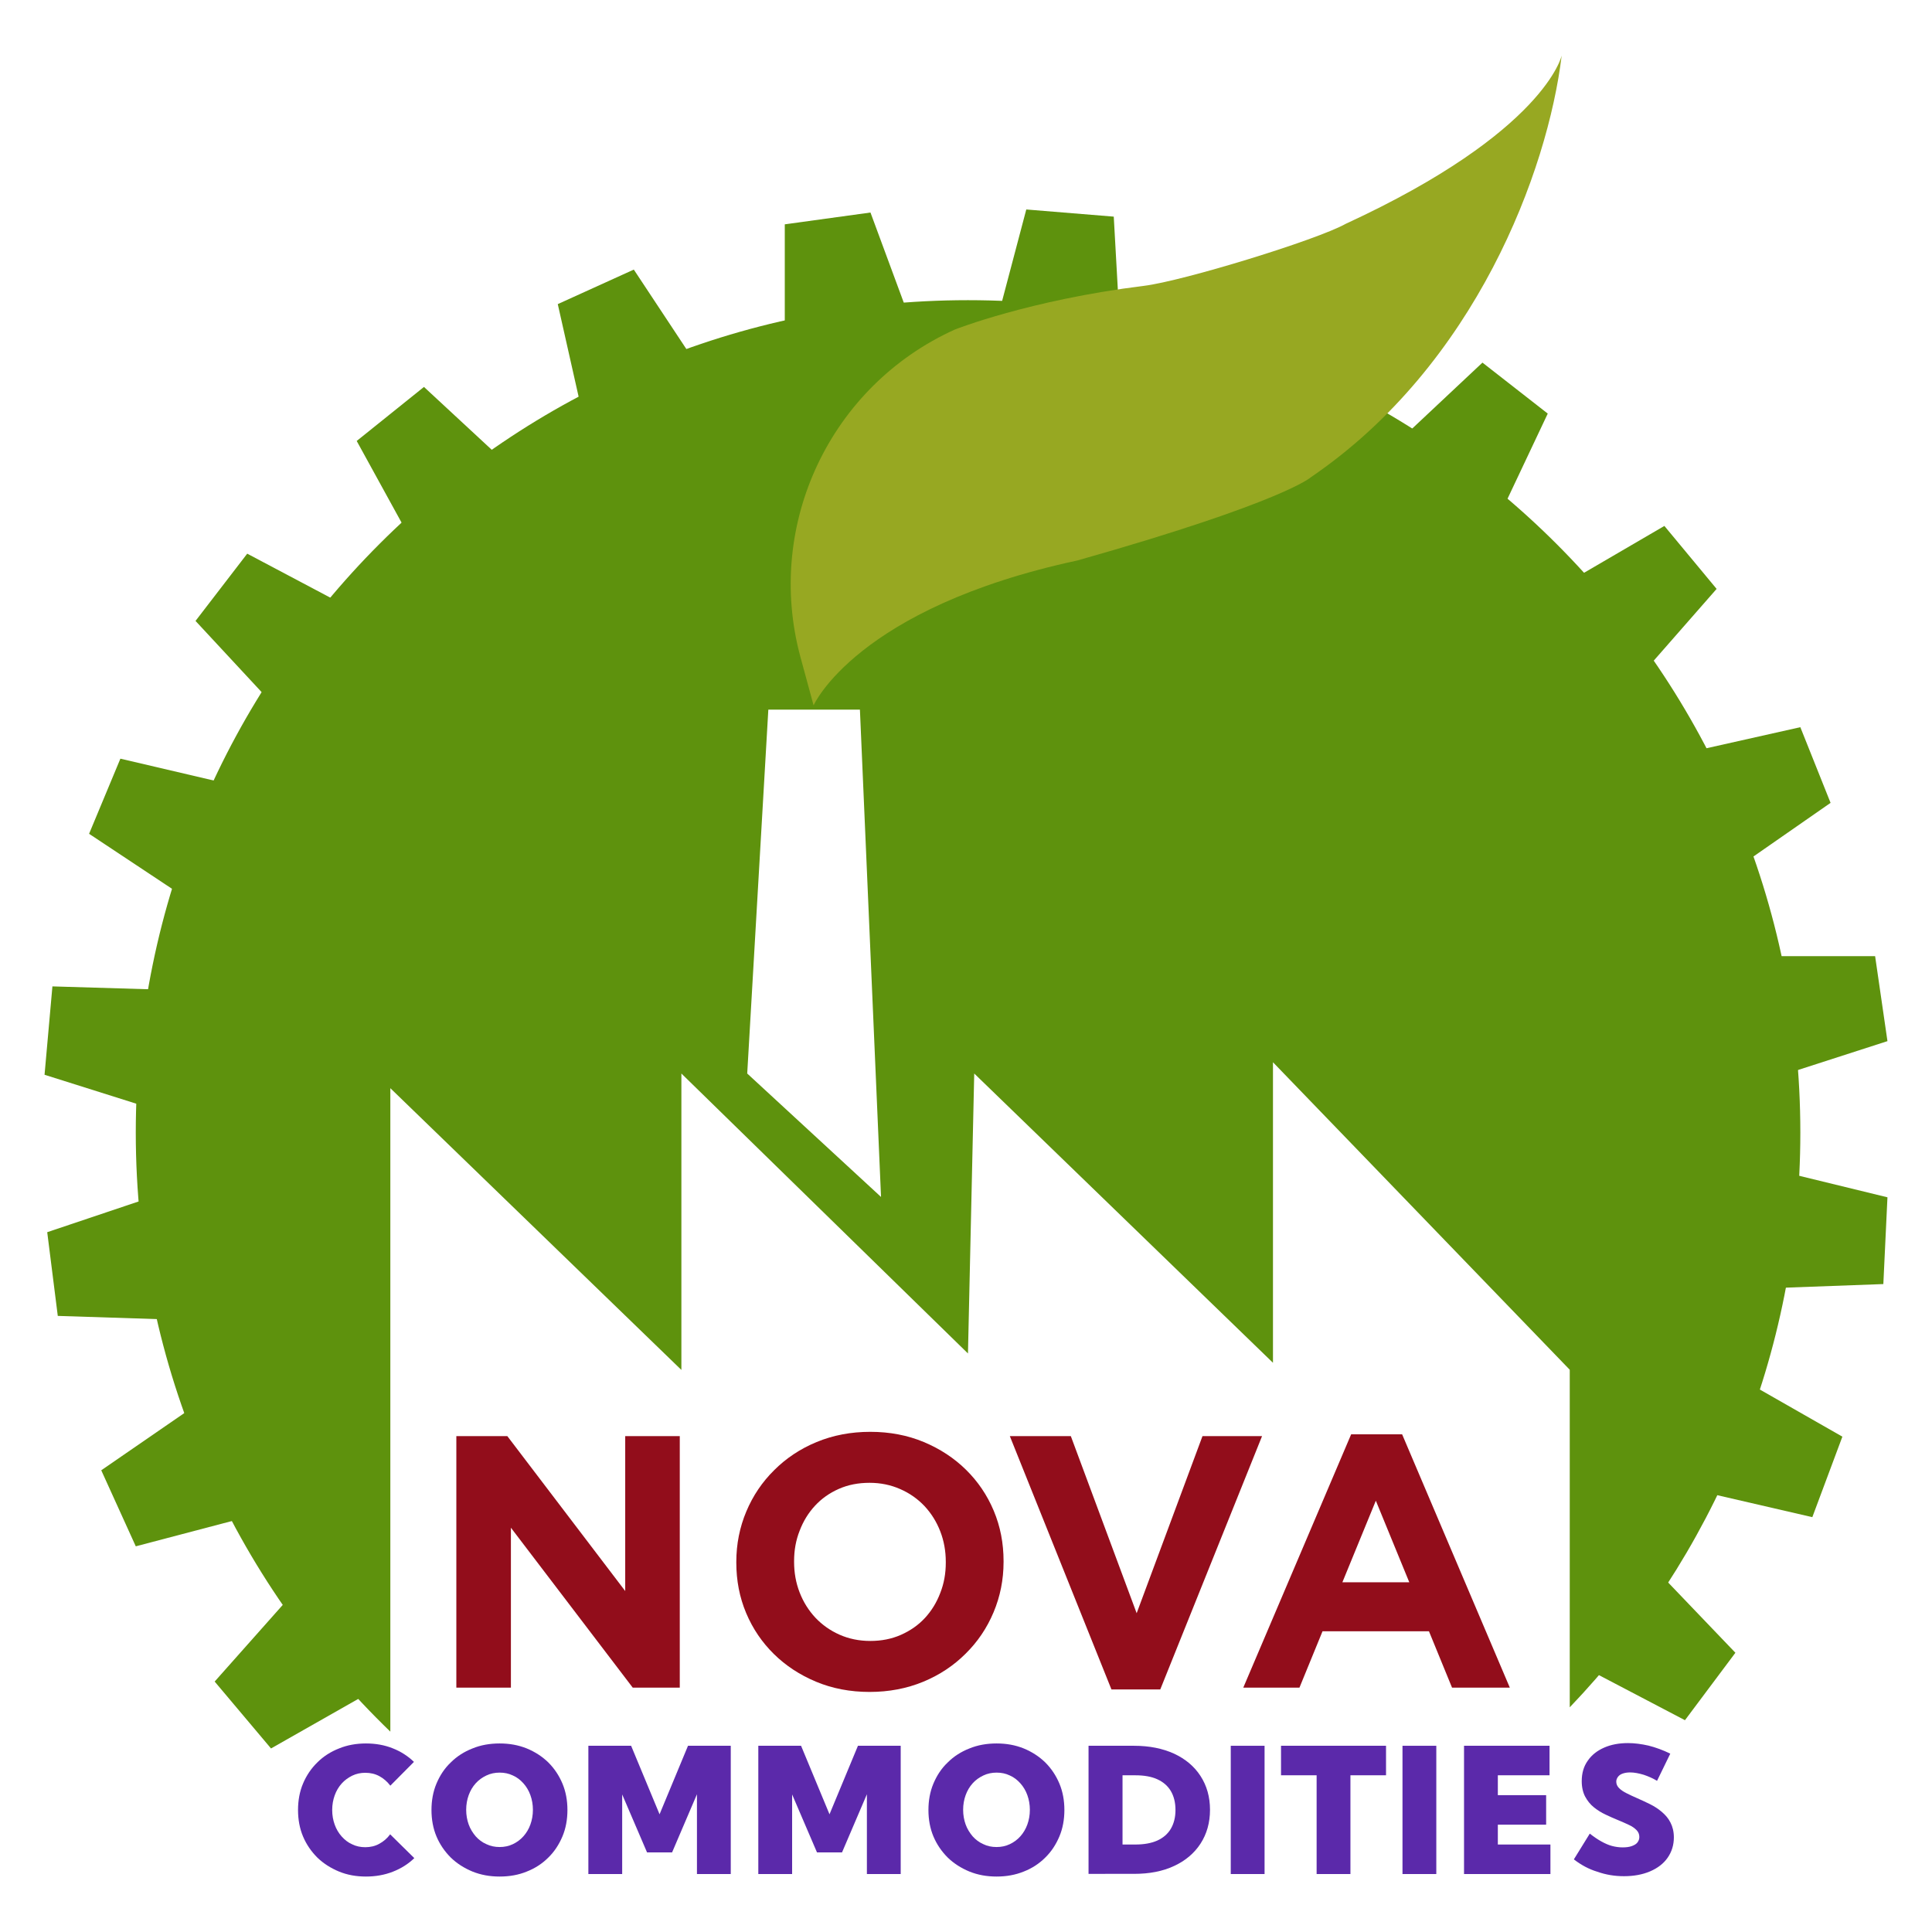 <?xml version="1.0" encoding="utf-8"?>
<!-- Generator: Adobe Illustrator 26.3.1, SVG Export Plug-In . SVG Version: 6.00 Build 0)  -->
<svg version="1.1" id="Layer_1" xmlns="http://www.w3.org/2000/svg" xmlns:xlink="http://www.w3.org/1999/xlink" x="0px" y="0px"
	 viewBox="0 0 1080 1080" style="enable-background:new 0 0 1080 1080;" xml:space="preserve">
<style type="text/css">
	.st0{fill:#5E920D;}
	.st1{fill:#920D1B;}
	.st2{fill:#5B29AA;}
	.st3{fill:#97A822;}
</style>
<g>
	<polygon class="st0" points="438.7,186.4 438.7,125.4 486.6,118.8 512.8,189.7 	"/>
	<polygon class="st0" points="324.5,226.4 311.8,170 354.3,150.7 387.9,201.5 	"/>
	<polygon class="st0" points="226.1,295.1 199.4,246.5 237,216.3 279.5,255.7 	"/>
	<polygon class="st0" points="149.5,390.4 109.3,347.1 138.2,309.5 199.4,341.9 	"/>
	<polygon class="st0" points="107.7,504.5 49.8,466.1 67.3,424.1 138.2,440.7 	"/>
	<polygon class="st0" points="80.4,618.3 24.9,600.8 29.3,551.4 103.2,553.6 	"/>
	<polygon class="st0" points="91.4,737.5 32.3,735.6 26.4,688.8 85,669.1 	"/>
	<polygon class="st0" points="137.5,848.2 75.9,864.4 56.6,821.9 109.3,785.6 	"/>
	<polygon class="st0" points="162.9,891.7 120,940 151.5,977.4 207.3,945.7 	"/>
	<polygon class="st0" points="558.9,173.1 573.7,117.1 622.6,121.1 626.6,192.7 	"/>
	<polygon class="st0" points="784.7,244 828.7,202.7 865.2,231.2 839.5,285.6 	"/>
	<polygon class="st0" points="877.6,324.8 930.4,294 959.6,329.2 916.4,378.5 	"/>
	<polygon class="st0" points="944.9,420.3 1006.4,406.5 1023.3,448.8 974.7,482.6 	"/>
	<polygon class="st0" points="989.2,534.5 1048.2,534.5 1055.1,582 999,600.1 	"/>
	<polygon class="st0" points="999.7,655.8 1055.1,669.3 1052.8,717.8 979.3,720.5 	"/>
	<polygon class="st0" points="977.7,773.3 1029.9,803.1 1013.1,848.1 952.1,834 	"/>
	<polygon class="st0" points="925.2,877 970.1,923.9 941.9,961.6 887.5,933.1 	"/>
	<path class="st0" d="M1006.4,633.1c0-257-208.3-465.3-465.3-465.3S75.9,376.1,75.9,633.1c0,131.5,54.6,250.3,142.3,334.9l0-0.2
		V608.3l162.7,157.5V600.1l160.2,156.5l3.5-156.5l167,161.7v-168l165.9,171.9v188.7C957.4,870.9,1006.4,757.7,1006.4,633.1z
		 M417.7,600.1l11.8-203.4h51.2l11.8,272.4L417.7,600.1z"/>
	<g>
		<g>
			<path class="st1" d="M353.7,943.4L285.6,854v89.4h-30.5V802.8h28.5l65.9,86.6v-86.6H380v140.6H353.7z"/>
			<path class="st1" d="M555.4,901.3c-3.7,8.8-8.9,16.5-15.6,23.1c-6.6,6.6-14.5,11.9-23.7,15.7c-9.2,3.8-19.2,5.7-30,5.7
				s-20.8-1.9-29.9-5.7c-9.1-3.8-17-9-23.6-15.5c-6.6-6.5-11.8-14.1-15.5-22.9c-3.7-8.8-5.5-18.2-5.5-28.2v-0.4
				c0-10,1.9-19.4,5.6-28.2c3.7-8.8,8.9-16.5,15.6-23.1c6.6-6.6,14.5-11.9,23.7-15.7c9.2-3.8,19.2-5.7,30-5.7s20.8,1.9,29.9,5.7
				c9.1,3.8,17,9,23.6,15.5c6.6,6.5,11.8,14.1,15.5,22.9c3.7,8.8,5.5,18.2,5.5,28.2v0.4C561,883.1,559.1,892.5,555.4,901.3z
				 M528.7,873.1c0-6-1-11.7-3.1-17.1c-2.1-5.4-5-10-8.8-14.1c-3.8-4-8.3-7.2-13.6-9.5c-5.2-2.3-10.9-3.5-17.1-3.5
				c-6.3,0-12,1.1-17.2,3.4c-5.2,2.3-9.6,5.4-13.3,9.4c-3.7,4-6.6,8.7-8.6,14c-2.1,5.3-3.1,10.9-3.1,17v0.4c0,6,1,11.7,3.1,17.1
				c2.1,5.4,5,10,8.8,14.1c3.8,4,8.3,7.2,13.5,9.5c5.2,2.3,10.9,3.5,17.2,3.5c6.2,0,11.9-1.1,17.1-3.4c5.2-2.3,9.7-5.4,13.4-9.4
				c3.7-4,6.6-8.7,8.6-14c2.1-5.3,3.1-10.9,3.1-17V873.1z"/>
			<path class="st1" d="M648.6,944.4h-27.3l-56.8-141.6h34.1l36.8,99l36.8-99h33.3L648.6,944.4z"/>
			<path class="st1" d="M811.7,943.4l-12.9-31.5h-59.5l-12.9,31.5H695l60.3-141.6h28.5L844,943.4H811.7z M769.1,838.9l-18.7,45.6
				h37.4L769.1,838.9z"/>
		</g>
	</g>
	<g>
		<g>
			<path class="st2" d="M231.6,1038.7c-3.4,3.3-7.4,5.8-12,7.6c-4.6,1.8-9.6,2.7-15,2.7c-5.5,0-10.5-0.9-15.1-2.8
				c-4.6-1.9-8.7-4.5-12.1-7.8c-3.4-3.4-6.1-7.3-8-11.8c-1.9-4.5-2.8-9.5-2.8-14.8s0.9-10.3,2.8-14.8c1.9-4.5,4.6-8.5,8-11.8
				c3.4-3.4,7.5-6,12.1-7.8c4.6-1.9,9.7-2.8,15.1-2.8c5.4,0,10.4,0.9,14.9,2.7c4.6,1.8,8.6,4.4,11.9,7.6l-13.2,13.3
				c-1.7-2.2-3.7-4-6.1-5.3c-2.4-1.3-5-1.9-7.9-1.9c-2.6,0-5,0.5-7.3,1.6c-2.2,1.1-4.2,2.5-5.9,4.4c-1.7,1.9-3,4.1-3.9,6.6
				c-0.9,2.5-1.4,5.2-1.4,8.2c0,3,0.5,5.7,1.4,8.2c0.9,2.5,2.2,4.7,3.9,6.6c1.7,1.9,3.6,3.4,5.9,4.4c2.2,1.1,4.7,1.6,7.3,1.6
				c2.8,0,5.5-0.6,7.8-1.9c2.4-1.3,4.4-3,6.1-5.3L231.6,1038.7z"/>
			<path class="st2" d="M279.3,1049c-5.5,0-10.5-0.9-15.2-2.8c-4.6-1.9-8.7-4.5-12.1-7.8c-3.4-3.4-6.1-7.3-8-11.8
				c-1.9-4.5-2.8-9.5-2.8-14.8s0.9-10.3,2.8-14.8c1.9-4.5,4.5-8.5,8-11.8c3.4-3.4,7.5-6,12.1-7.8c4.6-1.9,9.7-2.8,15.2-2.8
				c5.5,0,10.5,0.9,15.2,2.8c4.6,1.9,8.6,4.5,12,7.8c3.4,3.4,6,7.3,7.9,11.8c1.9,4.5,2.8,9.5,2.8,14.8s-0.9,10.3-2.8,14.8
				c-1.9,4.5-4.5,8.5-7.9,11.8c-3.4,3.4-7.4,6-12,7.8C289.9,1048.1,284.8,1049,279.3,1049z M279.3,1032.5c2.6,0,5.1-0.5,7.4-1.6
				c2.3-1.1,4.2-2.5,5.9-4.4c1.7-1.9,3-4.1,3.9-6.6c0.9-2.5,1.4-5.2,1.4-8.2c0-2.9-0.5-5.7-1.4-8.2c-0.9-2.5-2.2-4.7-3.9-6.6
				c-1.7-1.9-3.6-3.4-5.9-4.4c-2.3-1.1-4.7-1.6-7.4-1.6c-2.6,0-5.1,0.5-7.4,1.6c-2.3,1.1-4.3,2.5-6,4.4c-1.7,1.9-3,4.1-3.9,6.6
				c-0.9,2.5-1.4,5.2-1.4,8.2c0,2.9,0.5,5.7,1.4,8.2c0.9,2.5,2.3,4.7,3.9,6.6c1.7,1.9,3.7,3.4,6,4.4
				C274.2,1032,276.7,1032.5,279.3,1032.5z"/>
			<path class="st2" d="M408.5,1047.6h-18.9V1003l-13.9,32.5h-14l-13.9-32.4v44.5h-18.9v-71.7h23.9l15.9,38.3l15.9-38.3h23.9V1047.6
				z"/>
			<path class="st2" d="M503.5,1047.6h-18.9V1003l-13.9,32.5h-14l-13.9-32.4v44.5h-18.9v-71.7h23.9l15.9,38.3l15.9-38.3h23.9V1047.6
				z"/>
			<path class="st2" d="M557.1,1049c-5.5,0-10.5-0.9-15.2-2.8c-4.6-1.9-8.7-4.5-12.1-7.8c-3.4-3.4-6.1-7.3-8-11.8
				c-1.9-4.5-2.8-9.5-2.8-14.8s0.9-10.3,2.8-14.8c1.9-4.5,4.5-8.5,8-11.8c3.4-3.4,7.5-6,12.1-7.8c4.6-1.9,9.7-2.8,15.2-2.8
				c5.5,0,10.5,0.9,15.2,2.8c4.6,1.9,8.6,4.5,12,7.8c3.4,3.4,6,7.3,7.9,11.8c1.9,4.5,2.8,9.5,2.8,14.8s-0.9,10.3-2.8,14.8
				c-1.9,4.5-4.5,8.5-7.9,11.8c-3.4,3.4-7.4,6-12,7.8C567.6,1048.1,562.6,1049,557.1,1049z M557.1,1032.5c2.6,0,5.1-0.5,7.4-1.6
				c2.3-1.1,4.2-2.5,5.9-4.4c1.7-1.9,3-4.1,3.9-6.6s1.4-5.2,1.4-8.2c0-2.9-0.5-5.7-1.4-8.2c-0.9-2.5-2.2-4.7-3.9-6.6
				c-1.7-1.9-3.6-3.4-5.9-4.4c-2.3-1.1-4.7-1.6-7.4-1.6c-2.6,0-5.1,0.5-7.4,1.6c-2.3,1.1-4.3,2.5-6,4.4c-1.7,1.9-3,4.1-3.9,6.6
				c-0.9,2.5-1.4,5.2-1.4,8.2c0,2.9,0.5,5.7,1.4,8.2c0.9,2.5,2.3,4.7,3.9,6.6c1.7,1.9,3.7,3.4,6,4.4
				C551.9,1032,554.4,1032.5,557.1,1032.5z"/>
			<path class="st2" d="M608.5,1047.6v-71.7h25.4c8.6,0,16,1.5,22.4,4.4c6.4,3,11.3,7.1,14.8,12.5c3.5,5.4,5.3,11.7,5.3,18.9
				c0,7.2-1.8,13.5-5.3,18.9c-3.5,5.4-8.5,9.6-14.8,12.5c-6.4,3-13.8,4.4-22.4,4.4H608.5z M627.5,1031.1h7.1c4.8,0,8.9-0.7,12.3-2.2
				c3.3-1.5,5.9-3.7,7.6-6.6c1.7-2.9,2.6-6.4,2.6-10.5c0-4.2-0.9-7.7-2.6-10.6c-1.7-2.9-4.3-5.1-7.6-6.6c-3.3-1.5-7.4-2.2-12.3-2.2
				h-7.1V1031.1z"/>
			<path class="st2" d="M706.9,1047.6H688v-71.7h18.9V1047.6z"/>
			<path class="st2" d="M754.9,1047.6H736v-55.2h-19.9v-16.5h58.7v16.5h-19.9V1047.6z"/>
			<path class="st2" d="M802.9,1047.6H784v-71.7h18.9V1047.6z"/>
			<path class="st2" d="M818.4,1047.6v-71.7h47.8v16.5h-28.9v11.1h27v16.5h-27v11.1h29.4v16.5H818.4z"/>
			<path class="st2" d="M879.8,1039.4l8.9-14.4c2.3,1.8,4.5,3.3,6.5,4.4c2,1.1,4,2,5.9,2.5c1.9,0.5,3.9,0.8,5.9,0.8
				c2,0,3.7-0.2,5.1-0.7c1.4-0.5,2.5-1.1,3.2-2c0.7-0.9,1.1-1.9,1.1-3.1c0-1.5-0.5-2.8-1.6-3.9c-1.1-1.1-2.5-2.1-4.3-2.9
				c-1.8-0.9-3.8-1.7-5.9-2.6c-2.3-0.9-4.6-2-7-3.1c-2.4-1.1-4.6-2.5-6.6-4.1c-2-1.6-3.6-3.6-4.9-6c-1.2-2.3-1.9-5.2-1.9-8.6
				c0-4.5,1.1-8.3,3.4-11.5c2.2-3.2,5.3-5.6,9.2-7.3c3.9-1.7,8.3-2.5,13.3-2.5c3.6,0,7.4,0.5,11.4,1.4c4,1,8.1,2.5,12.2,4.5
				l-7.4,15.2c-2.3-1.4-4.8-2.5-7.5-3.4c-2.7-0.8-5.2-1.3-7.5-1.3c-1.6,0-2.9,0.2-4.1,0.6c-1.2,0.4-2.1,1-2.7,1.8
				c-0.6,0.8-1,1.7-1,2.7c0,1.4,0.5,2.6,1.6,3.7c1.1,1.1,2.5,2,4.3,2.9c1.8,0.9,3.7,1.8,5.8,2.7c2.3,1,4.6,2.1,7.1,3.3
				c2.4,1.2,4.6,2.6,6.6,4.3c2,1.7,3.7,3.6,4.9,6c1.2,2.3,1.9,5.1,1.9,8.3c0,4.3-1.2,8.1-3.5,11.4c-2.3,3.3-5.6,5.8-9.8,7.6
				c-4.2,1.8-9.1,2.7-14.6,2.7c-5.2,0-10.1-0.8-14.9-2.5C888.2,1044.9,883.8,1042.5,879.8,1039.4z"/>
		</g>
	</g>
	<path class="st3" d="M732.9,266.7c0,0-14.7,13.8-130.6,46.6c-123.6,26.6-147.5,81-147.5,81l-7.4-27.2
		c-19.9-73.9,16.7-151.4,86.4-182.9c0,0,41.7-16.5,105.6-24.4c22-2.7,96.9-25.7,112.9-34.7C863.9,73.6,873,31,873,31v0
		C865.2,95.6,824.9,204,732.9,266.7z"/>
</g>
</svg>
